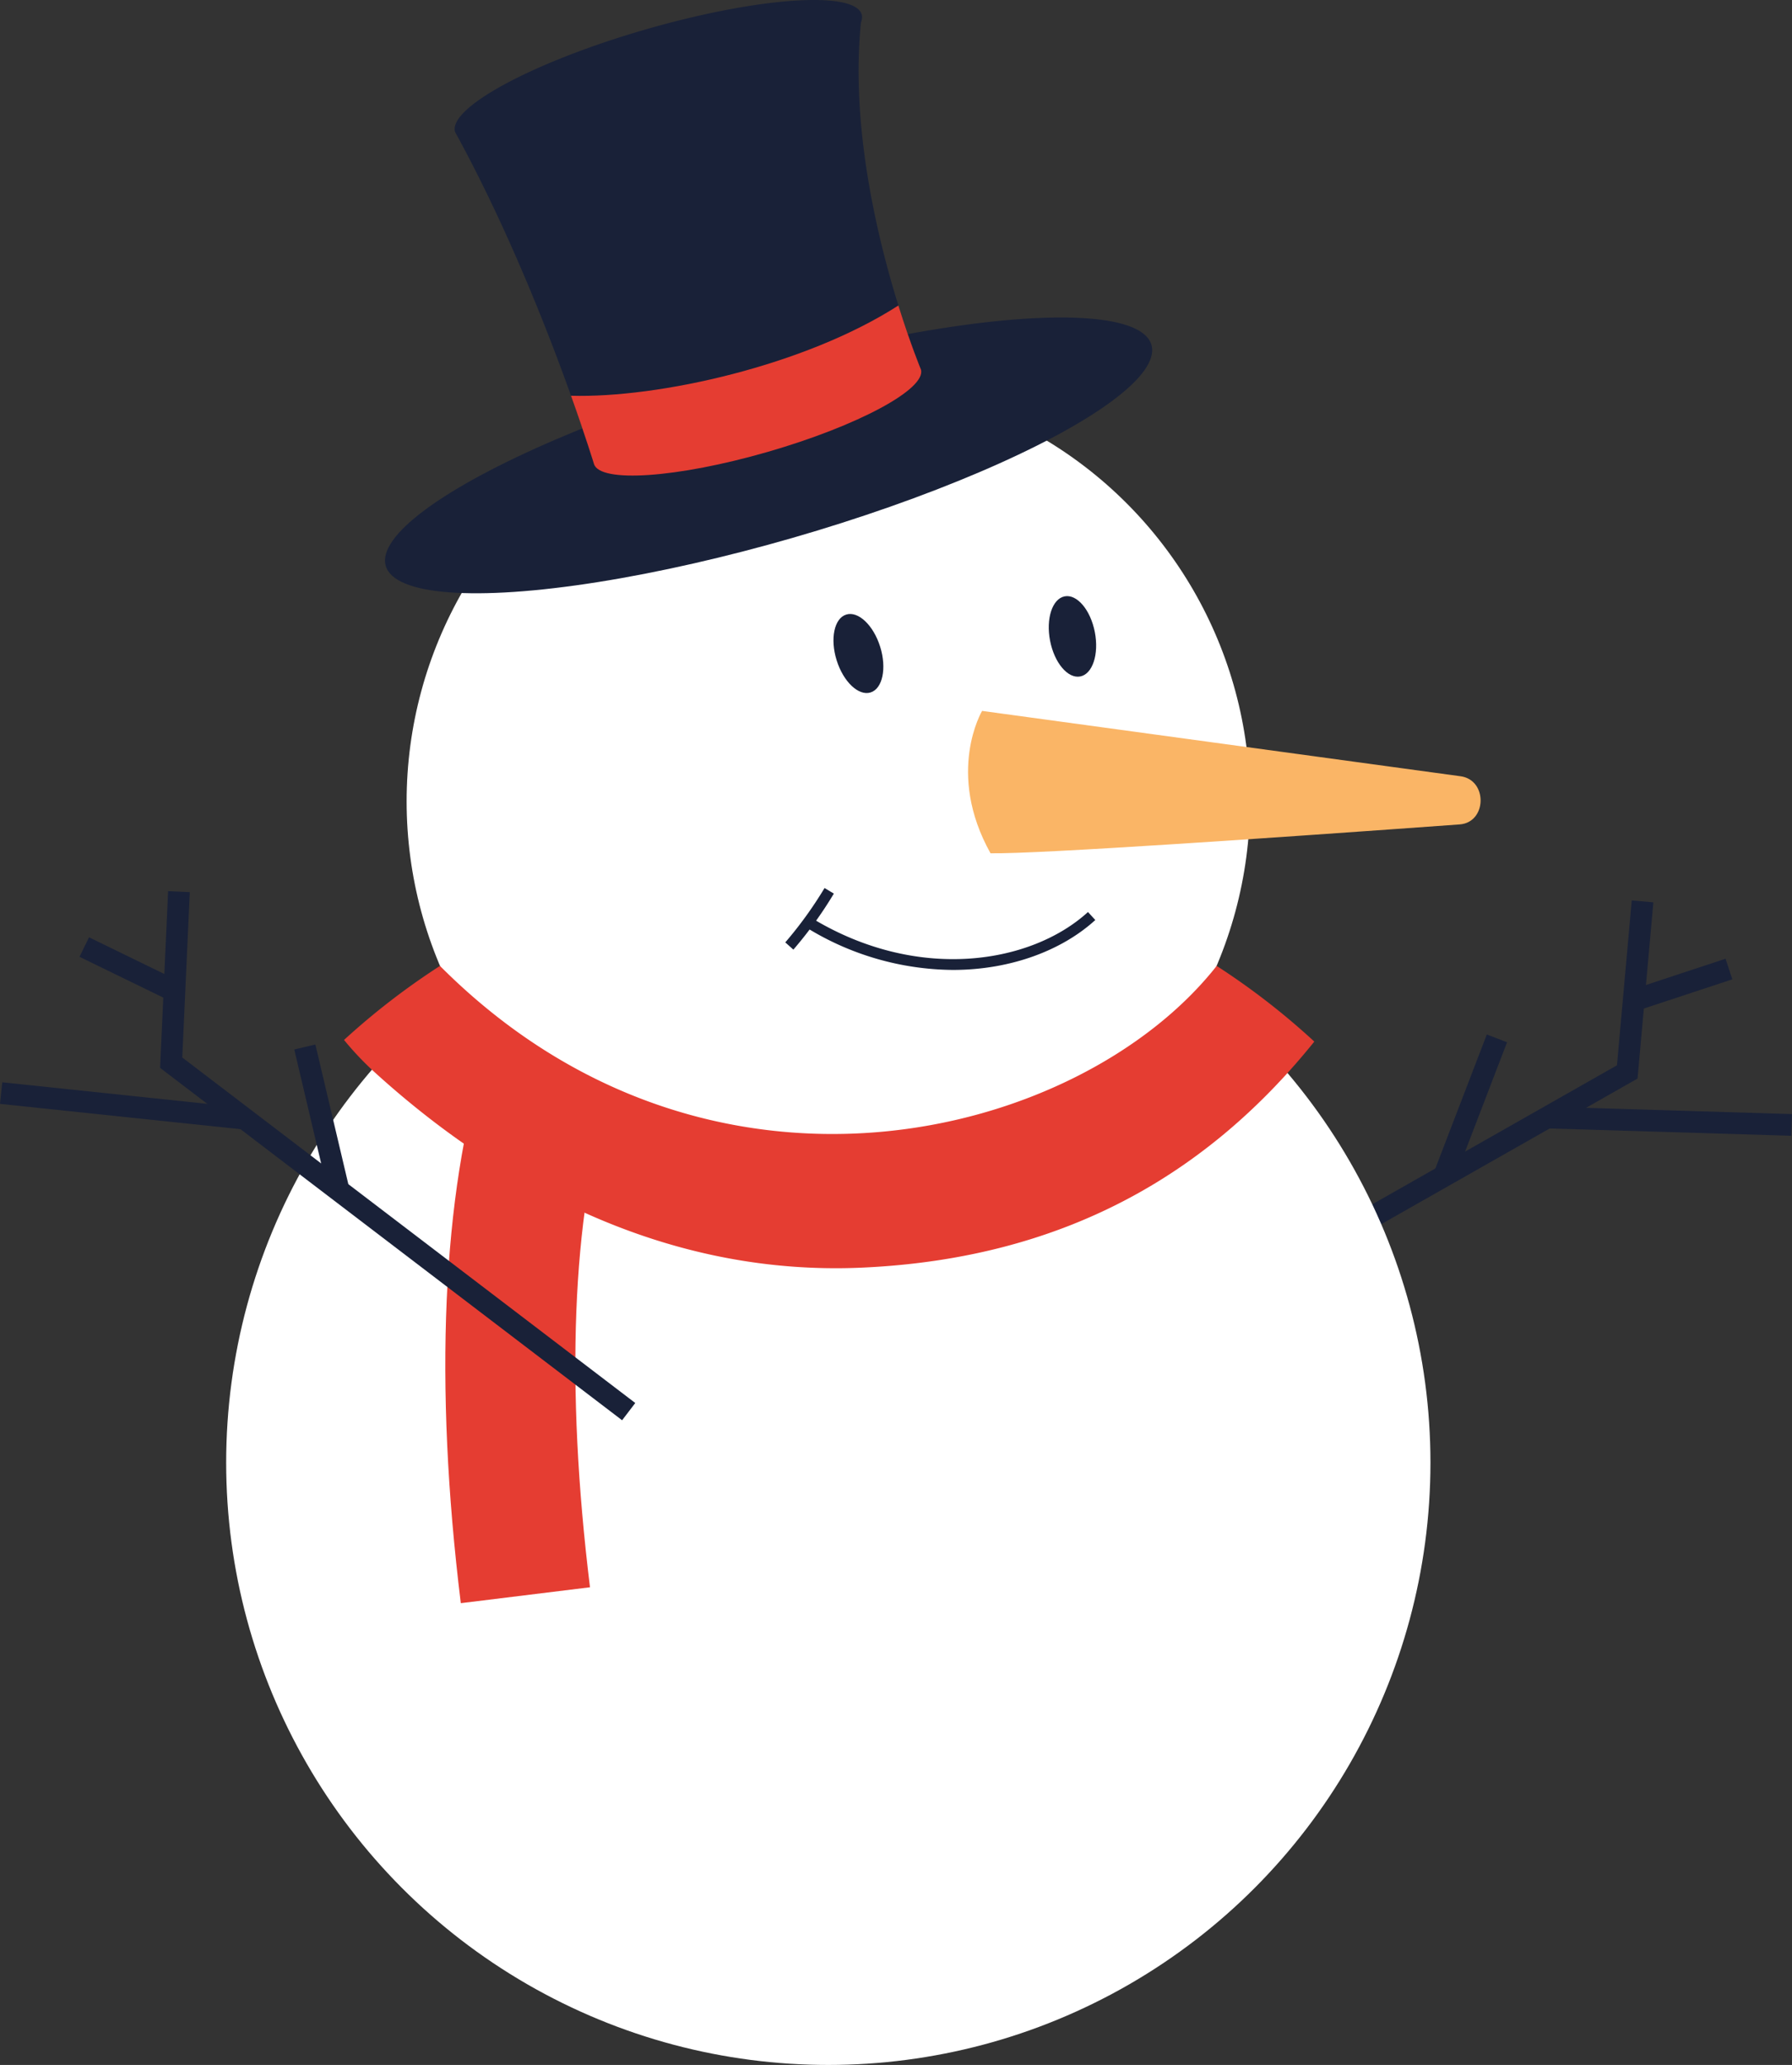   <svg xmlns="http://www.w3.org/2000/svg" viewBox="0 0 228.171 262.846" width="100%" style="vertical-align: middle; max-width: 100%; width: 100%;">
   <rect x="0" y="0" width="228.171" height="262.846" fill="#333333" stroke="none"/>
   <g>
    <g>
     <polygon points="144.178 173.822 142.814 171.42 205.885 135.601 207.767 114.615 210.519 114.862 208.506 137.289 144.178 173.822" fill="rgb(25, 33, 56)">
     </polygon>
     <rect x="211.168" y="127.135" width="2.762" height="31.174" transform="translate(63.486 350.873) rotate(-88.273)" fill="rgb(25, 33, 56)">
     </rect>
     <rect x="177.858" y="139.551" width="18.761" height="2.762" transform="translate(-11.457 265.189) rotate(-68.989)" fill="rgb(25, 33, 56)">
     </rect>
     <rect x="207.691" y="123.966" width="12.771" height="2.762" transform="translate(-28.488 73.356) rotate(-18.252)" fill="rgb(25, 33, 56)">
     </rect>
     <circle cx="105.467" cy="186.178" r="76.669" fill="rgb(255, 255, 255)">
     </circle>
     <circle cx="105.467" cy="102.011" r="53.692" fill="rgb(255, 255, 255)">
     </circle>
     <path d="M56.021,122.951c34.16,34.261,81.449,22.159,98.894,0a91.668,91.668,0,0,1,12.433,9.631c-12.732,15.823-30.647,27.55-57.528,28.772S61.551,149.135,47.5,136.3a38.712,38.712,0,0,1-3.695-3.926A91.67,91.67,0,0,1,56.021,122.951Z" fill="rgb(229,61,50)">
     </path>
     <path d="M58.673,204.068c-3.429-27.9-2.372-51.921,3.057-69.451l15.832,4.9c-4.741,15.309-5.584,36.93-2.44,62.526Z" fill="rgb(229,61,50)">
     </path>
     <path d="M125.047,90.491s-4.665,7.84,1.074,18.124c6.088.1,36.216-1.972,59.732-3.675,3.485-.253,3.591-5.657.121-6.13Z" fill="rgb(250, 181, 102)">
     </path>
     <ellipse cx="136.552" cy="81.008" rx="2.902" ry="5.194" transform="translate(-12.959 27.575) rotate(-11.012)" fill="rgb(25, 33, 56)">
     </ellipse>
     <ellipse cx="109.298" cy="83.186" rx="2.902" ry="5.194" transform="translate(-19.875 36.492) rotate(-17.401)" fill="rgb(25, 33, 56)">
     </ellipse>
     <path d="M121.325,123.462a36,36,0,0,1-18.582-5.354l.713-1.184c13.514,8.137,27.875,5.741,35.074-.834l.932,1.019C135.245,120.959,128.715,123.462,121.325,123.462Z" fill="rgb(25, 33, 56)">
     </path>
     <path d="M101.018,120.878l-1.03-.921a50.753,50.753,0,0,0,5-6.921l1.184.711A51.237,51.237,0,0,1,101.018,120.878Z" fill="rgb(25, 33, 56)">
     </path>
     <polygon points="79.211 180.783 20.384 135.929 21.405 113.436 24.165 113.561 23.208 134.61 80.887 178.587 79.211 180.783" fill="rgb(25, 33, 56)">
     </polygon>
     <rect x="14.265" y="125.182" width="2.762" height="31.174" transform="translate(-125.988 141.603) rotate(-83.995)" fill="rgb(25, 33, 56)">
     </rect>
     <rect x="39.586" y="133.019" width="2.761" height="18.761" transform="translate(-31.608 13.215) rotate(-13.277)" fill="rgb(25, 33, 56)">
     </rect>
     <rect x="15.088" y="116.962" width="2.762" height="12.771" transform="translate(-101.636 84.145) rotate(-64.033)" fill="rgb(25, 33, 56)">
     </rect>
     <ellipse cx="97.863" cy="57.965" rx="50.736" ry="10.936" transform="translate(-12.231 29.392) rotate(-16.089)" fill="rgb(25, 33, 56)">
     </ellipse>
     <path d="M109.625,2.844a1.594,1.594,0,0,0,.1-.988c-.889-3.083-13.2-2.238-27.5,1.887S57.051,13.71,57.94,16.792c10.851,19.778,17.684,42.25,17.684,42.25.715,2.479,10.615,1.8,22.112-1.517s20.238-8.013,19.523-10.491C117.259,47.034,107.5,23.669,109.625,2.844Z" fill="rgb(25, 33, 56)">
     </path>
     <path d="M117.259,47.034s-1.312-3.147-2.869-8.148C102.5,46.534,83.838,50.692,72.706,50.374c1.888,5.285,2.918,8.668,2.918,8.668.715,2.479,10.615,1.8,22.112-1.517S117.974,49.512,117.259,47.034Z" fill="rgb(229,61,50)">
     </path>
    </g>
   </g>
  </svg>
